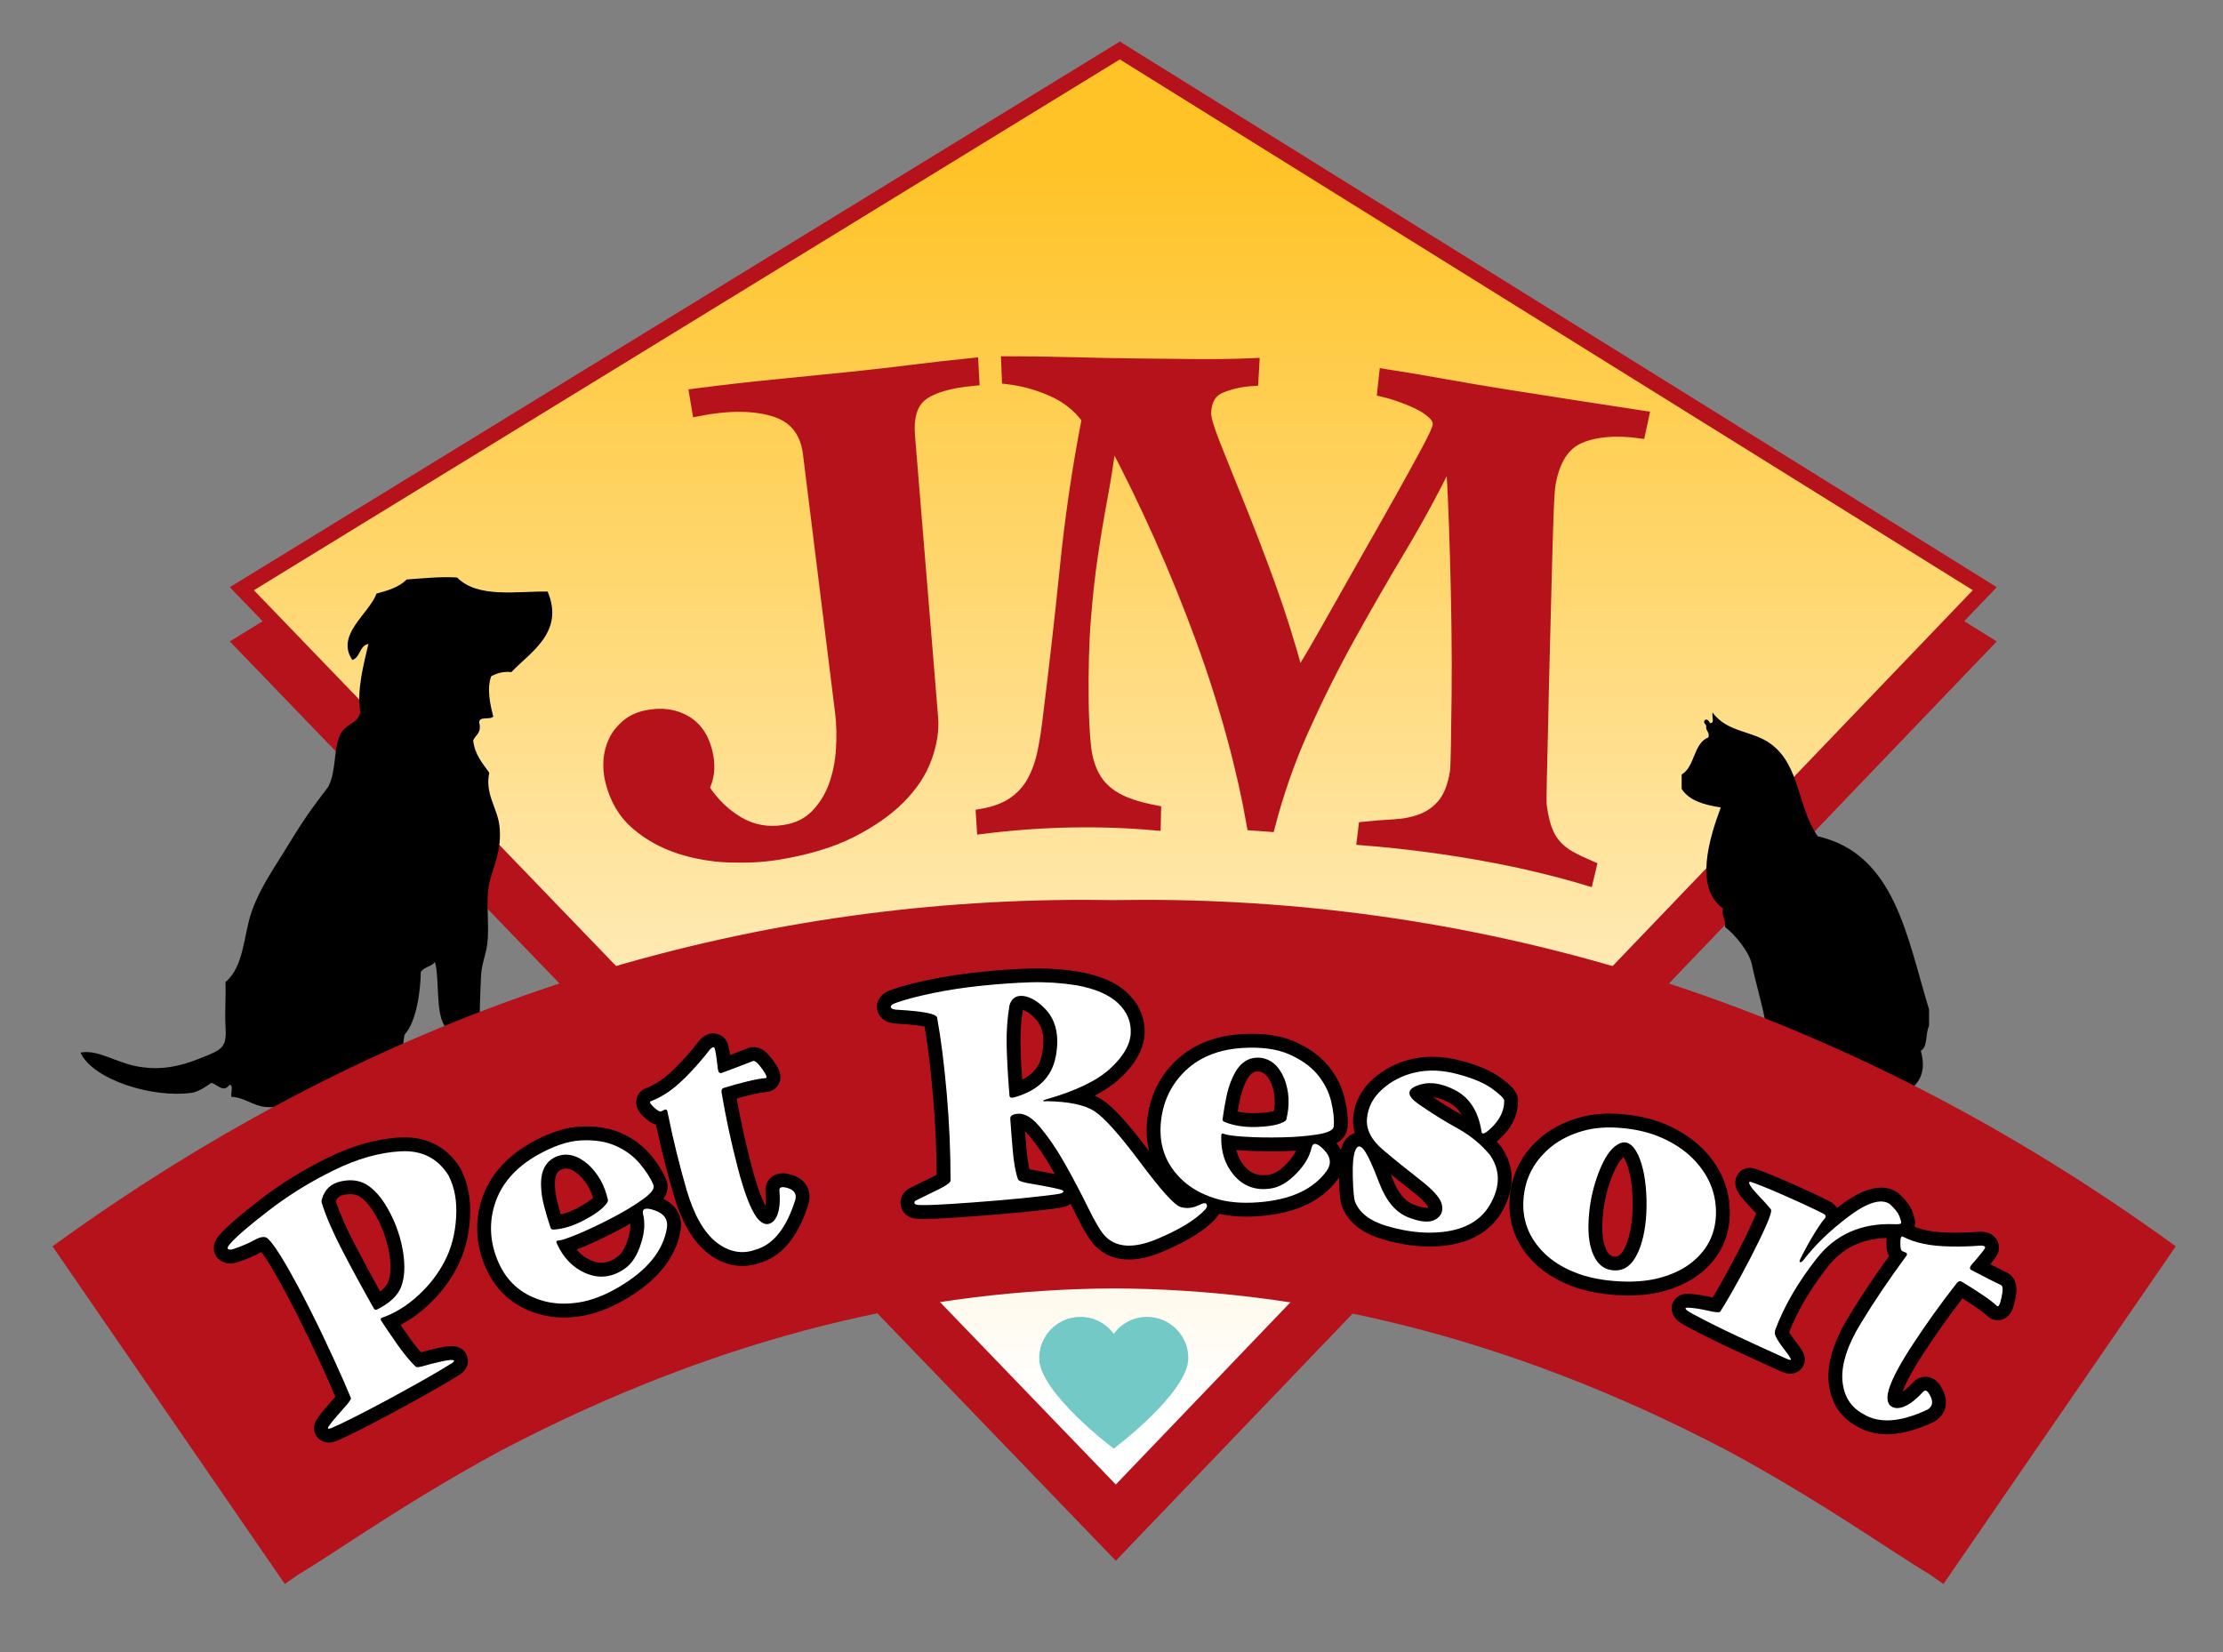 <?xml version="1.0" encoding="utf-8"?>
<!-- Generator: Adobe Illustrator 16.0.0, SVG Export Plug-In . SVG Version: 6.00 Build 0)  -->
<!DOCTYPE svg PUBLIC "-//W3C//DTD SVG 1.1//EN" "http://www.w3.org/Graphics/SVG/1.1/DTD/svg11.dtd">
<svg version="1.1" id="Layer_1" xmlns="http://www.w3.org/2000/svg" xmlns:xlink="http://www.w3.org/1999/xlink" x="0px" y="0px"
	 width="335px" height="249px" viewBox="0 0 335 249" enable-background="new 0 0 335 249" xml:space="preserve">
<rect x="0" y="0" width="335" height="249" fill="#808080" stroke="none"/>
<g>
	<path display="none" fill="#FFFFFF" d="M42.924,245.412c-0.389,0-0.784-0.031-1.169-0.104c-1.762-0.305-3.323-1.309-4.34-2.791
		L2.398,191.627c-2.054-2.98-1.36-7.052,1.558-9.192c0.777-0.57,1.597-1.159,2.442-1.749c4.768-3.395,9.613-6.652,14.523-9.74
		c-6.326-1.259-12.622-4.524-14.89-9.561c-0.833-1.862-0.784-4.003,0.152-5.808c0.936-1.813,2.649-3.103,4.645-3.504
		c0.709-0.136,1.445-0.21,2.187-0.21c2.504,0,4.654,0.807,6.384,1.474c0.959,0.356,1.866,0.703,2.607,0.829
		c0.505,0.081,0.979,0.117,1.438,0.117c1.144,0,2.264-0.243,3.809-0.835c-0.01-0.784,0.01-1.562,0.032-2.319
		c0.02-0.991,0.042-1.904,0.007-2.867c-0.068-2.037,0.784-3.99,2.322-5.315c0.25-0.369,0.596-2.096,0.839-3.239
		c0.282-1.364,0.599-2.906,1.14-4.486c1.237-3.577,3.271-6.798,4.758-9.153l0.457-0.719c0.421-0.672,0.803-1.289,1.169-1.889
		c0.849-1.373,1.648-2.674,2.607-4.087c0.987-1.445,1.778-2.494,2.545-3.503c0.104-0.136,0.208-0.275,0.314-0.415l-13.63-14.145
		c-1.412-1.458-2.076-3.48-1.82-5.492c0.152-1.19,0.625-2.31,1.341-3.239c-1.076-1.391-1.568-3.163-1.341-4.933
		c0.253-2.012,1.413-3.799,3.139-4.86L165.27,0.555c1.066-0.656,2.28-0.986,3.492-0.986c1.225,0,2.451,0.34,3.54,1.004
		l132.144,82.239c1.707,1.067,2.851,2.844,3.103,4.846c0.214,1.762-0.274,3.535-1.344,4.921c0.726,0.933,1.188,2.055,1.344,3.254
		c0.25,2-0.411,4.008-1.811,5.459l-21.445,22.391c6.86,5.446,9.396,14.478,11.541,22.119c0.414,1.47,0.829,2.934,1.267,4.375
		c0.188,0.632,0.288,1.296,0.288,1.953v2.491c0,0.787-0.136,1.558-0.398,2.29c-0.007,0.042-0.013,0.081-0.02,0.12
		c-0.068,0.573-0.185,1.519-0.544,2.582c0.029,0.22,0.029,0.427,0.035,0.641c11.22,5.986,22.284,12.846,32.96,20.444
		c0.823,0.577,1.636,1.166,2.413,1.736c2.922,2.138,3.615,6.209,1.562,9.192l-35.017,50.891c-1.011,1.482-2.578,2.486-4.341,2.791
		c-0.389,0.072-0.783,0.104-1.166,0.104c-1.376,0-2.736-0.42-3.877-1.23c-0.593-0.434-1.188-0.848-1.791-1.263
		c-1.875-1.12-4.175-2.617-6.809-4.327c-5.732-3.731-13.581-8.842-23.19-14.045c-16.889-8.867-34.1-15.34-51.153-19.219
		l-33.076,34.518c-1.254,1.311-2.996,2.057-4.816,2.057c-0.003,0-0.003,0-0.013,0c-1.814,0-3.561-0.738-4.82-2.045l-33.329-34.592
		c-17.141,3.887-34.442,10.375-51.474,19.327c-9.545,5.157-17.39,10.265-23.119,13.999c-2.641,1.71-4.937,3.207-6.815,4.327
		c-0.596,0.415-1.195,0.835-1.794,1.267C45.655,244.992,44.301,245.412,42.924,245.412z"/>
	<g>
		<polygon fill="#B5121B" points="300.905,96.667 168.762,14.429 34.632,96.667 168.146,235.217 		"/>
	</g>
	<g>
		<linearGradient id="SVGID_1_" gradientUnits="userSpaceOnUse" x1="167.773" y1="211.048" x2="167.773" y2="24.948">
			<stop  offset="0" style="stop-color:#FFFFFF"/>
			<stop  offset="1" style="stop-color:#FFC328"/>
		</linearGradient>
		<polygon fill="url(#SVGID_1_)" points="36.446,88.723 168.762,7.607 299.101,88.718 168.146,225.387 		"/>
		<path fill="#B5121B" d="M168.755,8.957l128.542,79.99l-129.15,134.782L38.263,88.953L168.755,8.957 M168.762,6.259L168.762,6.259
			L34.632,88.493l133.514,138.542L300.905,88.493"/>
	</g>
	<g>
		<path fill-rule="evenodd" clip-rule="evenodd" d="M53.092,99.468c1.227-0.386,1.062-2.17,2.429-2.423
			c-0.693,3.002-1.801,7.006-1.211,10.316c-0.347,1.678-2.261,1.722-3.035,3.336c-1.065,2.235-0.551,5.514-1.817,7.89
			c-1.104,1.493-2.047,2.657-3.336,4.547c-1.276,1.869-2.271,3.564-3.644,5.764c-1.425,2.277-3.462,5.323-4.551,8.498
			c-1.27,3.676-1.107,8.182-3.952,10.627c0.091,2.397-0.11,4.46,0,6.368c0.221,3.534-0.275,3.712-3.938,5.157
			c-2.805,1.108-5.567,1.794-9.108,1.214c-3.42-0.557-6.144-2.652-8.793-2.121c1.804,4.003,10.663,6.876,16.687,6.063
			c1.104-0.136,2.293-1.004,3.035-1.509c1.043,0.305,1.775,1.548,2.728,0.298c0.674,0.039,0.129,1.289,0.301,1.82
			c1.908,0.039,3.19,1.348,5.167,1.522c4.126,0.35,8.959-2.397,13.041-0.311c1.004-0.013,1.159-0.855,2.429-0.603
			c0.774,3.291,4.438,5.244,8.8,3.945c0.774-5.283-4.729-8.026-3.342-13.96c1.811-1.963,2.394-6.685,2.432-9.406
			c0.441-0.771,1.617-0.81,2.125-1.516c0.726,2.345,0.052,7.735,1.522,9.704c-0.541,1.085-0.11,3.142-0.917,3.952
			c1.011,1.179,0.9,3.193,0.305,4.554c0.969,1.723,0.645,3.53,1.218,5.15c0.826,0.428,2.546-0.431,3.025,0.907
			c1.558-0.564,3.488-0.765,3.952-2.417c0.161-1.743-2.051-3.576-2.737-5.464c0.421-4.976,0.298-9.241,0.605-14.566
			c0.101-1.587,0.732-2.993,0.917-4.554c0.372-3.074-0.288-6.202,0.301-9.095c0.46-2.269,2.012-5,1.52-8.805
			c-0.347-2.661-2.196-4.728-1.52-7.889c-1.001-1.425-2.167-2.688-2.426-4.858c0.34-0.868,1.321-1.098,0.907-2.729
			c0.006-1.005,1.723-0.306,2.124-0.905c-0.443-1.642-1.02-4.21-0.301-6.068c0.822-0.392,1.685-0.747,3.035-0.611
			c2.694-2.897,8.071-5.921,5.461-12.133c-4.619-0.081-10.501,1.058-13.656-2.125c-2.772-0.146-5.11,0.138-7.585,0.305
			c-1.102,1.122-2.789,1.658-4.548,2.123C55.614,92.529,50.536,95.656,53.092,99.468z"/>
	</g>
	<g>
		<path fill-rule="evenodd" clip-rule="evenodd" d="M290.702,152.13c0,0.836,0,1.659,0,2.491c-0.573,1.078-0.155,3.151-1.243,3.728
			c1.752,6.287-4.253,7.275-8.697,8.383c-4.561,0-9.117,0-13.672,0c-2.697-1.542-6.138-2.355-9.629-3.106
			c0.832-1.648,2.935-2.031,5.587-1.856c1.188-0.589,1.675-1.853,3.421-1.866c0.424-4.683-1.574-10.222-2.484-14.601
			c-0.379-1.85-2.565-4.512-4.036-5.597c0.162-1.202-0.554-1.513-0.311-2.795c-4.36-3.158-2.028-10.632-0.321-15.22
			c-2.514-0.391-4.768-1.016-5.895-2.802c0-0.723,0-1.446,0-2.167c2.04-1.172,1.729-4.693,4.039-5.594
			c0.224-0.951-0.541-0.917-0.312-1.869l0.46,0.159l0.162-0.464c0.674,0.05,0.14-1.103,0.312-1.555
			c2.244,3.025,5.927,2.673,8.699,4.661c4.521,3.247,4.052,9.534,7.139,13.976C285.565,128.692,287.356,141.192,290.702,152.13z
			 M270.815,160.208c0.645-0.188,2.04,0.389,2.183-0.305c-0.635-0.622-1.021-1.474-1.872-1.865
			C271.375,159.114,270.669,159.23,270.815,160.208z"/>
		<g>
			<path d="M257.609,109.763c-0.106,0-0.217-0.055-0.281-0.152c-0.123-0.178-0.211-0.288-0.292-0.385
				c-0.062-0.083-0.116-0.154-0.171-0.233c-0.107-0.154-0.065-0.373,0.087-0.484c0.155-0.107,0.376-0.065,0.479,0.092
				c0.049,0.064,0.098,0.12,0.146,0.185c0.091,0.118,0.194,0.24,0.327,0.44c0.107,0.162,0.064,0.375-0.094,0.478
				C257.749,109.747,257.685,109.763,257.609,109.763z"/>
		</g>
	</g>
	<path fill="#B5121B" d="M327.883,187.83c-0.742-0.544-1.529-1.107-2.342-1.678c-54.438-38.773-109.021-51.334-157.641-50.499
		c-48.631-0.835-103.207,11.725-157.647,50.499c-0.816,0.57-1.594,1.134-2.342,1.678l35.013,50.897
		c0.677-0.485,1.357-0.965,2.034-1.432c5.64-3.329,16.011-10.817,30.45-18.634c33.922-17.811,65.019-24.367,92.492-24.483
		c27.466,0.116,58.566,6.673,92.485,24.483c14.439,7.816,24.811,15.305,30.452,18.634c0.678,0.467,1.361,0.946,2.034,1.432
		L327.883,187.83z"/>
	<g>
		<path d="M69.422,176.15l-0.039-0.07c-0.945-1.529-2.144-2.709-3.562-3.488c-1.412-0.787-3.045-1.184-4.852-1.184
			c-0.224,0-0.44,0.004-0.678,0.02c-3.452,0.179-7.112,1.205-10.873,3.045c-3.641,1.781-7.048,3.884-10.141,6.265
			c-3.146,2.416-5.179,4.179-6.226,5.409l-0.022,0.02c-0.243,0.291-0.998,1.198-0.765,2.374c0.126,0.671,0.551,1.24,1.16,1.558
			c0.693,0.376,1.529,0.422,2.417,0.117c1.314-0.435,2.497-0.939,3.523-1.504c0.003-0.012,0.01-0.012,0.013-0.012
			c0.402,0.502,1.001,1.393,1.898,2.928c1.124,1.943,2.316,4.152,3.531,6.564c1.218,2.42,2.397,4.875,3.517,7.311
			c0.888,1.94,1.629,3.615,2.213,5.002c-0.46,0.537-0.939,1.068-1.426,1.625c-0.586,0.674-1.017,1.221-1.328,1.697
			c-0.722,1.102-0.421,2.012-0.188,2.442c0.386,0.713,1.13,1.138,1.943,1.138c0.386,0,0.771-0.078,1.24-0.273l0.039-0.01
			c0.829-0.35,2.024-0.922,3.663-1.752c1.574-0.8,3.291-1.707,5.096-2.682c1.797-0.962,3.602-1.946,5.351-2.943
			c1.759-1.005,3.229-1.873,4.376-2.586l0.08-0.058l0.095-0.071c1.267-0.988,1.078-2.131,0.942-2.578
			c-0.107-0.344-0.573-1.471-2.135-1.568c-0.077-0.006-0.158-0.006-0.236-0.006c-0.544,0-1.27,0.104-2.293,0.337
			c-0.881,0.207-1.652,0.401-2.303,0.589c-0.6-0.667-1.234-1.471-1.876-2.391c-0.437-0.618-0.842-1.211-1.218-1.748
			c1.412-0.736,2.767-1.685,4.023-2.848c1.836-1.668,3.339-3.602,4.453-5.729c1.144-2.173,1.811-4.674,1.988-7.421
			c0.182-2.834-0.281-5.334-1.363-7.445L69.422,176.15z M52.787,179.963c0.596,0,1.098,0.146,1.541,0.457
			c0.934,0.657,1.82,1.807,2.641,3.395c0.867,1.71,1.447,3.481,1.72,5.279c0.256,1.658,0.2,3.021-0.175,4.062
			c-0.208,0.57-0.671,1.069-1.222,1.487c-1.37-2.465-2.665-4.862-3.857-7.162c-1.292-2.478-2.241-4.65-2.831-6.439
			c0.224-0.562,0.596-0.845,1.289-0.975C52.204,180.002,52.508,179.963,52.787,179.963z"/>
		<path d="M99.973,180.686c0.874-1.23,0.664-2.293,0.459-2.831l-0.013-0.02c-0.512-1.253-1.324-2.546-2.423-3.841
			c-1.159-1.367-2.649-2.463-4.404-3.24l-0.02-0.006c-1.542-0.657-3.288-0.991-5.199-0.991c-0.308,0-0.621,0.007-0.933,0.02
			c-2.3,0.129-4.854,0.985-7.608,2.552c-3.68,2.125-6.125,4.992-7.262,8.516l-0.006,0.023c-0.991,3.18-0.862,6.412,0.382,9.594
			c0.745,1.917,1.82,3.533,3.196,4.807c1.38,1.266,3.074,2.195,5.03,2.766c1.189,0.344,2.462,0.525,3.79,0.525
			c0.797,0,1.639-0.068,2.494-0.195c2.231-0.336,4.583-1.234,6.983-2.662c4.731-2.812,7.462-6.271,8.126-10.293v-0.02
			C102.887,183.315,101.919,181.586,99.973,180.686z M89.368,180.523c-0.356,0.33-1.037,0.836-2.3,1.51
			c-0.888,0.469-1.736,0.797-2.553,1.004c-0.168-0.564-0.33-1.134-0.485-1.724c-0.25-0.937-0.383-1.839-0.408-2.669v-0.013
			c-0.056-1.907,0.66-2.241,1.023-2.39c0.22-0.085,0.438-0.131,0.647-0.131c0.57,0,1.218,0.312,1.94,0.937
			C88.247,177.98,88.947,179.131,89.368,180.523z M89.015,189.926c-0.829-0.359-1.528-0.896-2.118-1.615
			c0.301-0.111,0.638-0.254,1.017-0.408c1.672-0.697,3.44-1.535,5.254-2.494c0.638-0.328,1.247-0.654,1.843-0.998
			c0.014,0.719-0.116,1.51-0.401,2.364v0.026c-0.408,1.299-0.959,2.205-1.646,2.676l-0.013,0.006
			c-0.777,0.551-1.542,0.822-2.3,0.822C90.126,190.305,89.592,190.182,89.015,189.926z"/>
		<path d="M119.348,177.064c-0.524-0.162-0.984-0.246-1.39-0.246c-1.098,0-1.729,0.553-2.011,0.881
			c-0.467,0.544-0.658,1.254-0.57,2.014c0.081,0.901,0.055,1.533-0.014,1.977c-0.544-0.988-1.285-2.812-2.166-6.213
			c-0.846-3.252-1.578-6.581-2.177-9.911c0.741-0.214,1.461-0.402,2.141-0.57c1.231-0.292,1.921-0.395,2.307-0.421
			c0.806-0.045,1.532-0.505,1.895-1.221c0.347-0.687,0.327-1.464-0.078-2.303c-0.158-0.317-0.392-0.703-0.719-1.147
			c-0.774-1.088-1.678-2.099-3.013-2.099c-0.275,0-0.557,0.055-0.81,0.143l-0.042,0.02c-0.473,0.188-1.107,0.424-1.885,0.735
			c-0.256,0.1-0.512,0.197-0.797,0.301c-0.214-1.503-0.354-1.813-0.551-2.144c-0.418-0.696-1.156-1.121-1.963-1.121
			c-1.036,0-1.727,0.674-1.949,0.891l-0.104,0.113l-0.097,0.11c-0.846,1.107-1.808,2.235-2.851,3.343
			c-1.004,1.056-1.924,1.898-2.728,2.484c-0.768,0.554-1.587,1.001-2.436,1.325c-0.748,0.285-1.279,0.914-1.425,1.678
			c-0.266,1.367,0.79,2.352,1.188,2.724c0.457,0.424,1.04,0.897,1.756,1.098c0.777,3.683,1.665,7.21,2.64,10.507
			c1.228,4.185,2.922,7.087,5.169,8.868l0.023,0.013c1.626,1.264,3.365,1.898,5.166,1.898c0.884,0,1.769-0.152,2.649-0.453
			c3.355-0.992,5.84-4.01,7.362-8.988l0.032-0.091l0.013-0.091c0.263-1.234-0.109-2.121-0.473-2.64
			C120.98,177.842,120.28,177.355,119.348,177.064z"/>
		<path d="M226.26,172.876l-0.055-0.081l-0.056-0.064c-0.197-0.233-0.389-0.46-0.593-0.68c0.312-0.26,0.632-0.57,0.966-0.914
			c1.496-1.548,2.254-3.316,2.244-5.26v-0.071v-0.071c-0.091-1.231-1.036-2.151-2.652-3.33c-1.402-1.021-3.333-1.853-5.905-2.536
			c-1.521-0.412-2.999-0.606-4.392-0.606c-1.011,0-2.005,0.104-2.947,0.321c-2.271,0.502-4.263,1.513-5.931,2.989
			c-1.791,1.6-2.809,3.55-3.013,5.772c-0.084,0.836,0,1.646,0.243,2.437c-0.59,0.164-1.324,0.592-1.817,1.689
			c-0.106,0.26-0.2,0.535-0.284,0.85c-0.166-0.354-0.386-0.707-0.658-1.05c1.328-0.706,1.613-1.755,1.665-2.332v-0.026
			c0.104-1.348-0.059-2.867-0.467-4.509c-0.437-1.749-1.282-3.375-2.513-4.862l-0.014-0.016c-1.253-1.47-2.96-2.675-5.065-3.585
			c-1.749-0.755-3.887-1.137-6.349-1.137c-0.508,0-1.049,0.019-1.604,0.052c-4.239,0.259-7.695,1.749-10.283,4.412l-0.013,0.013
			c-2.3,2.413-3.618,5.364-3.913,8.765c-0.139,1.575-0.032,3.064,0.33,4.458c-3.187-4.231-5.454-6.718-7.139-7.793
			c-0.333-0.217-0.687-0.408-1.072-0.583c1.475-0.758,2.705-1.594,3.699-2.507c2.394-2.176,3.67-4.437,3.81-6.714
			c0.136-2.329-0.726-4.457-2.497-6.17c-1.659-1.62-4.095-2.695-7.45-3.301l-0.035-0.003c-2.031-0.324-4.088-0.486-6.105-0.486
			c-0.376,0-0.765,0.007-1.15,0.01c-2.315,0.075-4.813,0.246-7.43,0.515c-2.63,0.266-5.183,0.654-7.566,1.14
			c-2.433,0.499-4.317,0.991-5.763,1.503c-0.566,0.185-0.99,0.395-1.338,0.667c-0.825,0.635-1.175,1.626-0.906,2.579
			c0.214,0.774,0.807,1.393,1.629,1.684c0.393,0.143,0.849,0.217,1.387,0.233c2.264,0.139,3.466,0.304,4.074,0.434
			c0.496,2.909,0.917,6.352,1.257,10.255c0.359,4.075,0.544,8.13,0.567,12.075c-0.182,0.097-0.425,0.228-0.762,0.396
			c-1.422,0.689-2.529,1.23-3.297,1.619l-0.046,0.025c-0.958,0.506-1.474,1.51-1.321,2.553c0.13,0.822,0.687,1.51,1.496,1.84
			c0.347,0.13,0.742,0.207,1.208,0.224c0.228,0.01,0.489,0.013,0.777,0.013c1.027,0,2.413-0.061,4.257-0.178
			c2.286-0.148,4.66-0.327,7.054-0.525c2.391-0.207,4.577-0.41,6.494-0.631c2.954-0.334,3.417-0.47,3.81-0.645
			c0.197-0.094,0.376-0.188,0.524-0.291c0.266,0.521,0.528,1.049,0.78,1.566c1.195,2.449,2.142,3.979,2.98,4.826h0.003
			c1.325,1.322,3.006,1.989,5.011,1.989c1.52,0,3.161-0.382,5.033-1.159c3.787-1.594,6.423-3.232,8.046-5.021l0.026-0.025
			c0.197-0.227,0.353-0.46,0.466-0.687c1.279,0.285,2.666,0.427,4.143,0.427c0.629,0,1.296-0.021,1.966-0.077
			c5.48-0.415,9.461-2.303,11.839-5.62l0.007-0.016c0.045-0.064,0.087-0.127,0.129-0.188c0,0.02,0,0.032,0,0.059
			c0.078,2.817,0.243,3.799,0.506,4.418c0.896,2.247,2.886,3.867,5.907,4.78c2.504,0.768,4.924,1.146,7.19,1.146
			c0.095,0,0.186,0,0.272,0c2.448-0.026,4.567-0.456,6.316-1.276c1.855-0.875,3.323-2.186,4.34-3.912
			C228.854,178.34,227.682,174.959,226.26,172.876z M189.652,161.491c0.376,0.032,1.222,0.129,1.957,1.862
			c0.489,1.292,0.608,2.633,0.369,4.078c-0.463,0.133-1.296,0.285-2.73,0.324c-1.001,0.032-1.914-0.049-2.728-0.23
			c0.095-0.583,0.201-1.163,0.324-1.749c0.197-0.959,0.473-1.827,0.819-2.575l0.007-0.013c0.777-1.704,1.535-1.704,1.858-1.704
			C189.568,161.485,189.614,161.491,189.652,161.491z M187.411,173.391c1.254,0.092,2.595,0.133,3.972,0.133
			c0.596,0,1.218-0.016,1.83-0.029c0.719-0.012,1.415-0.045,2.096-0.084c-0.299,0.654-0.762,1.303-1.406,1.95l-0.013,0.02
			c-0.946,0.981-1.837,1.542-2.659,1.668l-0.014,0.003c-0.281,0.033-0.56,0.064-0.822,0.064c-1.173,0-2.099-0.453-2.905-1.418
			c-0.583-0.693-0.969-1.486-1.179-2.384C186.644,173.346,186.997,173.365,187.411,173.391z M157.826,176.715
			c-0.906-0.162-1.797-0.314-2.648-0.48c-0.014-0.006-0.026-0.006-0.039-0.006c-0.162-0.687-0.334-1.72-0.464-3.246
			c-0.077-0.926-0.146-1.755-0.2-2.475c0.146,0.137,0.314,0.305,0.492,0.512c1.272,1.49,2.523,3.32,3.722,5.445
			c0.084,0.146,0.175,0.308,0.263,0.47C158.61,176.863,158.231,176.789,157.826,176.715z M154.131,152.221
			c0.563,0.133,1.24,0.596,1.953,1.367c1.095,1.199,1.406,2.938,0.946,5.306c-0.224,1.166-0.794,2.721-2.99,3.822
			c-0.151-2.164-0.233-3.978-0.256-5.428C153.756,155.577,153.872,153.873,154.131,152.221z M212.989,181.527
			c-1.292-0.512-2.345-1.814-3.138-3.883c-0.091-0.234-0.179-0.451-0.26-0.671c0.998,0.813,2.027,1.626,3.087,2.448
			c2.212,1.711,2.523,2.472,2.556,2.533v0.013c0,0.013,0.003,0.02,0.01,0.029c-0.042,0.017-0.113,0.029-0.256,0.029
			C214.654,182.026,214.036,181.936,212.989,181.527z M215.953,165.358c0.735,0.071,1.552,0.35,2.433,0.829
			c0.784,0.415,1.405,1.017,1.872,1.814C218.804,167.185,217.359,166.298,215.953,165.358z"/>
		<path d="M260.674,182.519c-0.042-3.569-1.461-6.767-4.194-9.503l-0.02-0.01c-1.354-1.322-3.035-2.452-4.985-3.353
			c-1.949-0.894-4.197-1.47-6.669-1.71c-0.758-0.071-1.506-0.117-2.218-0.117c-1.679,0-3.262,0.22-4.71,0.641
			c-2.057,0.596-3.852,1.493-5.321,2.656l-0.01,0.013c-3.022,2.413-4.713,5.525-5.023,9.24c-0.344,3.846,0.91,7.204,3.718,9.964
			c1.383,1.363,3.158,2.491,5.286,3.353c2.089,0.842,4.6,1.348,7.449,1.51l0.017,0.006c0.46,0.025,0.92,0.039,1.36,0.039
			c2.147,0,4.094-0.27,5.798-0.777c2.096-0.642,3.877-1.549,5.282-2.721C259.304,189.379,260.735,186.27,260.674,182.519z
			 M243.501,189.379c-0.02,0-0.039,0-0.062,0c-0.386,0-0.966,0-1.474-1.254c-0.486-1.191-0.626-2.85-0.418-4.959v-0.013
			c0.168-1.999,0.638-3.971,1.38-5.856c0.764-1.91,1.398-2.629,1.729-2.893c0.087,0.121,0.2,0.302,0.323,0.57
			c0.626,1.396,0.985,3.353,1.057,5.817c0.059,2.589-0.227,4.771-0.846,6.494c-0.353,0.946-0.93,2.079-1.675,2.093H243.501z"/>
		<path d="M303.872,194.198c-0.049-1.464-0.861-2.105-1.338-2.352l-0.039-0.026c-0.453-0.227-1.059-0.531-1.811-0.906
			c-0.243-0.11-0.499-0.236-0.761-0.376c0.969-1.173,1.098-1.483,1.215-1.847c0.203-0.686,0.09-1.405-0.312-1.981
			c-0.453-0.657-1.173-1.017-2.147-1.075h-0.155h-0.146c-1.127,0.094-2.297,0.143-3.498,0.143c-0.295,0-0.59,0-0.891-0.007
			c-1.461-0.032-2.698-0.136-3.677-0.35c-0.622-0.13-1.224-0.312-1.794-0.544c0.071-0.25,0.104-0.519,0.081-0.794l-0.007-0.01
			c-0.029-0.408-0.165-0.874-0.443-1.601c-0.324-0.809-0.946-1.629-1.973-2.571l-0.133-0.12l-0.156-0.094
			c-0.705-0.467-1.525-0.699-2.436-0.699c-1.729,0-3.73,0.881-6.128,2.688c-0.162,0.123-0.327,0.246-0.489,0.37
			c-0.22-0.356-0.563-0.713-1.137-1.005c-0.761-0.389-1.778-0.884-3.012-1.453c-1.244-0.574-2.475-1.125-3.67-1.643
			c-1.205-0.521-2.273-0.965-3.181-1.322c-1.36-0.523-1.727-0.615-2.154-0.615c-0.313,0-0.608,0.064-0.878,0.188l-0.246,0.113
			l-0.217,0.165c-0.485,0.395-0.79,0.984-0.832,1.606c-0.081,1.114,0.615,2.086,1.846,3.395c0.59,0.622,1.004,1.075,1.299,1.394
			c-0.094,0.252-0.229,0.582-0.44,1.035c-0.628,1.42-1.399,3.013-2.29,4.736c-0.896,1.723-1.791,3.381-2.682,4.939
			c-0.509,0.881-0.871,1.519-1.141,1.973c-0.055-0.014-0.106-0.029-0.165-0.039c-1.146-0.266-2.215-0.443-3.167-0.509
			c-0.14-0.01-0.275-0.022-0.402-0.022c-1.855,0-2.315,1.398-2.384,1.678c-0.11,0.428-0.239,1.521,0.952,2.461
			c0.266,0.221,0.597,0.432,1.066,0.688l0.028,0.016c2.067,1.117,4.39,2.271,6.899,3.443c2.481,1.152,4.875,2.254,7.151,3.284
			c0.777,0.35,1.241,0.476,1.717,0.476c0.768,0,1.464-0.372,1.859-1.014c0.396-0.635,0.431-1.435,0.081-2.125
			c-0.143-0.291-0.295-0.569-0.453-0.803l-0.043-0.059l-0.045-0.064c-0.405-0.521-0.804-1.049-1.166-1.561
			c-0.188-0.26-0.314-0.467-0.408-0.629c1.286-3.271,3.245-6.598,5.83-9.873c2.222-2.817,5.124-4.229,8.878-4.326
			c-0.032,0.22-0.039,0.459-0.048,0.712c-0.007,0.567,0.038,1.024,0.136,1.405c0.058,0.246,0.136,0.454,0.236,0.643
			c-2.209,3.051-4.224,6.082-6.015,9.017c-2.265,3.726-3.271,6.932-3.084,9.788v0.025c0.25,3.059,1.691,5.384,4.194,6.754
			c1.345,0.826,2.893,1.24,4.612,1.24c2.054,0,4.405-0.608,6.986-1.82l0.085-0.039l0.081-0.051c1.085-0.642,1.499-1.51,1.642-2.132
			c0.198-0.8,0.088-1.646-0.333-2.532c-0.645-1.387-1.545-2.093-2.686-2.093c-0.428,0-1.244,0.123-1.937,0.938
			c-0.622,0.662-1.108,1.062-1.474,1.316c0.365-1.07,1.221-2.845,3.139-5.785c1.836-2.814,3.806-5.591,5.875-8.279
			c0.657,0.408,1.276,0.816,1.865,1.215c1.04,0.703,1.578,1.143,1.854,1.402c0.434,0.434,0.99,0.684,1.593,0.684
			c0.46,0,1.587-0.168,2.203-1.616c0.152-0.351,0.281-0.79,0.408-1.386C303.82,195.261,303.885,194.69,303.872,194.198z"/>
	</g>
	<g>
		<path fill="#FFFFFF" d="M49.535,214.96c0.246-0.379,0.628-0.854,1.149-1.45c0.521-0.597,1.027-1.184,1.525-1.75
			c0.503-0.576,0.726-0.926,0.674-1.062c-0.642-1.574-1.528-3.592-2.669-6.066c-1.13-2.465-2.312-4.933-3.55-7.381
			c-1.234-2.455-2.429-4.678-3.585-6.673c-1.15-1.985-2.063-3.298-2.744-3.933c-0.401-0.35-1.059-0.277-1.982,0.234
			c-0.92,0.508-1.982,0.958-3.184,1.359c-0.324,0.117-0.58,0.12-0.768,0.026c-0.181-0.11-0.107-0.356,0.233-0.765
			c0.946-1.107,2.918-2.799,5.914-5.102c2.996-2.306,6.265-4.324,9.788-6.041c3.515-1.732,6.88-2.675,10.061-2.846
			c3.197-0.166,5.597,1.059,7.207,3.662c0.913,1.779,1.289,3.9,1.13,6.368c-0.155,2.462-0.735,4.657-1.749,6.581
			c-1.007,1.924-2.345,3.641-4.007,5.15c-1.658,1.522-3.437,2.617-5.324,3.291c-0.263,0.059-0.341,0.201-0.246,0.421
			c0.673,1.036,1.493,2.248,2.458,3.628c0.965,1.373,1.898,2.507,2.792,3.375c0.143,0.109,0.541,0.064,1.192-0.123
			c0.65-0.201,1.435-0.402,2.367-0.609c0.942-0.213,1.584-0.314,1.934-0.291c0.356,0.02,0.366,0.168,0.032,0.428
			c-1.12,0.705-2.552,1.548-4.288,2.539c-1.742,0.979-3.508,1.956-5.309,2.932c-1.808,0.969-3.485,1.85-5.056,2.646
			c-1.571,0.799-2.754,1.356-3.524,1.684C49.444,215.426,49.289,215.349,49.535,214.96z M56.34,197.204
			c0.059,0.143,0.191,0.21,0.396,0.194c1.988-0.972,3.232-2.15,3.741-3.523c0.498-1.381,0.589-3.078,0.278-5.102
			c-0.312-2.031-0.959-4-1.931-5.904c-0.981-1.912-2.079-3.305-3.304-4.16c-1.117-0.779-2.462-1.014-4.029-0.692
			c-1.577,0.311-2.572,1.224-2.993,2.737c-0.055,0.178-0.065,0.333-0.026,0.476c0.612,2.001,1.651,4.405,3.106,7.22
			C53.039,191.258,54.627,194.176,56.34,197.204z"/>
		<path fill="#FFFFFF" d="M87.149,196.301c-1.973,0.295-3.773,0.203-5.387-0.275c-3.32-0.959-5.604-3.059-6.873-6.319
			c-1.072-2.75-1.183-5.483-0.33-8.224c0.972-3.031,3.08-5.48,6.315-7.34c2.472-1.412,4.693-2.17,6.669-2.273
			c1.985-0.104,3.722,0.155,5.205,0.8c1.471,0.651,2.688,1.542,3.647,2.679c0.969,1.127,1.661,2.222,2.086,3.268
			c0.207,0.521-0.363,1.254-1.688,2.189c-1.321,0.943-2.857,1.856-4.603,2.764c-1.769,0.926-3.46,1.723-5.075,2.406
			c-1.636,0.677-2.646,1.008-3.055,0.988c-0.23,0.045-0.275,0.2-0.14,0.453c0.956,2.118,2.371,3.596,4.247,4.431
			c2.079,0.913,4.067,0.687,5.985-0.647c1.075-0.765,1.892-2.008,2.438-3.777c0.541-1.625,0.645-3.109,0.324-4.43
			c-0.207-0.882,0.385-1.062,1.784-0.57c1.399,0.495,1.999,1.373,1.802,2.656c-0.558,3.394-2.932,6.334-7.126,8.822
			C91.198,195.203,89.121,196.006,87.149,196.301z M82.971,185.041c0.049,0.211,0.23,0.289,0.551,0.264
			c1.441-0.104,2.944-0.587,4.531-1.43c1.574-0.832,2.652-1.615,3.223-2.334c0.275-0.334,0.389-0.558,0.34-0.674
			c-0.469-2.189-1.47-3.979-2.989-5.384c-1.623-1.405-3.213-1.801-4.771-1.179c-1.617,0.68-2.391,2.145-2.319,4.398
			c0.025,0.988,0.181,2.047,0.479,3.151C82.301,182.959,82.627,184.031,82.971,185.041z"/>
		<path fill="#FFFFFF" d="M107.973,187.241c-1.885-1.49-3.375-4.101-4.477-7.822c-1.092-3.722-2.063-7.683-2.915-11.897
			c-0.055-0.278-0.201-0.372-0.428-0.278l-0.482,0.24c-0.217,0.104-0.599-0.101-1.146-0.616c-0.554-0.512-0.7-0.816-0.435-0.913
			c1.021-0.389,1.989-0.92,2.912-1.587c0.917-0.667,1.928-1.581,3.022-2.74c1.098-1.166,2.092-2.332,2.992-3.499
			c0.324-0.32,0.548-0.389,0.664-0.188c0.11,0.188,0.282,1.27,0.509,3.239c0.078,0.466,0.282,0.635,0.619,0.502
			c1.056-0.385,1.972-0.729,2.772-1.04c0.773-0.305,1.402-0.551,1.885-0.732c0.285-0.104,0.755,0.295,1.405,1.205
			c0.651,0.913,0.807,1.367,0.477,1.367c-0.657,0.052-1.545,0.21-2.676,0.482c-1.13,0.275-2.332,0.609-3.604,0.995
			c-0.256,0.084-0.369,0.292-0.34,0.628c0.653,3.858,1.467,7.657,2.451,11.411c0.976,3.761,1.95,6.284,2.915,7.57
			c0.642,0.764,1.244,1.046,1.827,0.864c0.593-0.19,1.023-0.716,1.302-1.558c0.279-0.849,0.363-1.982,0.24-3.4
			c-0.091-0.564,0.337-0.703,1.27-0.416c0.936,0.293,1.314,0.85,1.144,1.682c-1.325,4.301-3.33,6.841-6.005,7.596
			C111.827,189.068,109.857,188.699,107.973,187.241z"/>
		<path fill="#FFFFFF" d="M138.513,181.605c-0.45-0.02-0.684-0.113-0.709-0.292c-0.032-0.161,0.045-0.302,0.22-0.392
			c0.768-0.379,1.856-0.92,3.288-1.606c1.415-0.69,2.057-1.192,1.934-1.487c0-4.269-0.191-8.622-0.577-13.046
			c-0.389-4.434-0.864-8.233-1.451-11.417c-0.074-0.561-2.03-0.956-5.868-1.176c-0.668-0.016-1.027-0.149-1.102-0.396
			c-0.068-0.246,0.239-0.489,0.923-0.706c1.338-0.473,3.174-0.952,5.497-1.432c2.328-0.476,4.774-0.849,7.358-1.107
			c2.582-0.266,5.008-0.434,7.288-0.505c2.276-0.065,4.561,0.084,6.866,0.44c2.893,0.525,5.011,1.445,6.349,2.744
			c1.348,1.305,1.963,2.821,1.865,4.551c-0.104,1.723-1.146,3.495-3.135,5.305c-1.979,1.807-5.186,3.346-9.623,4.606
			c-0.321,0.091-0.47,0.168-0.438,0.227c0.026,0.065,0.207,0.078,0.544,0.045c3.304,0.052,5.691,0.551,7.175,1.5
			c1.48,0.956,3.776,3.528,6.905,7.711c3.116,4.18,5.134,6.414,6.041,6.719c0.896,0.287,1.833,0.2,2.808-0.26
			c0.629-0.33,1.011-0.389,1.141-0.155c0.146,0.227,0.094,0.483-0.152,0.765c-1.402,1.541-3.838,3.035-7.301,4.496
			c-3.472,1.441-6.057,1.32-7.767-0.383c-0.654-0.66-1.513-2.08-2.582-4.266c-1.068-2.18-2.231-4.396-3.498-6.65
			c-1.27-2.25-2.591-4.181-3.965-5.778c-1.363-1.59-2.678-2.134-3.944-1.626c-0.266,0.136-0.386,0.324-0.356,0.59
			c0.068,1.004,0.182,2.519,0.353,4.538c0.165,2.019,0.435,3.547,0.813,4.57c0.055,0.207,0.521,0.392,1.377,0.558
			c0.867,0.162,1.758,0.326,2.682,0.485c0.916,0.165,1.671,0.317,2.283,0.492c0.603,0.162,0.667,0.351,0.207,0.563
			c-0.217,0.104-1.272,0.253-3.181,0.46c-1.897,0.228-4.049,0.428-6.436,0.632c-2.396,0.204-4.729,0.379-6.996,0.521
			C141.062,181.586,139.455,181.645,138.513,181.605z M152.903,165.365c3.53-1.004,5.587-3.035,6.184-6.076
			c0.589-3.038,0.094-5.409-1.471-7.125c-1.137-1.211-2.258-1.898-3.358-2.054c-1.102-0.143-1.814,0.327-2.135,1.406
			c-0.314,1.901-0.457,3.829-0.428,5.804c0.032,1.969,0.172,4.567,0.428,7.78C152.146,165.426,152.401,165.517,152.903,165.365z"/>
		<path fill="#FFFFFF" d="M183,180.575c-1.904-0.612-3.473-1.489-4.723-2.63c-2.539-2.326-3.653-5.229-3.343-8.713
			c0.26-2.938,1.37-5.441,3.343-7.508c2.226-2.296,5.199-3.55,8.92-3.783c2.838-0.175,5.17,0.136,6.99,0.917
			c1.813,0.787,3.262,1.791,4.301,3.019c1.037,1.247,1.73,2.588,2.093,4.029c0.359,1.441,0.499,2.721,0.415,3.851
			c-0.052,0.554-0.885,0.966-2.481,1.218c-1.604,0.253-3.388,0.396-5.351,0.434c-1.995,0.046-3.867,0.018-5.623-0.097
			c-1.762-0.116-2.812-0.265-3.164-0.466c-0.23-0.064-0.344,0.051-0.337,0.343c-0.078,2.323,0.537,4.269,1.846,5.85
			c1.451,1.736,3.336,2.437,5.649,2.073c1.305-0.194,2.588-0.959,3.86-2.293c1.205-1.23,1.953-2.501,2.255-3.842
			c0.203-0.868,0.819-0.771,1.849,0.291c1.037,1.057,1.18,2.112,0.44,3.182c-2.008,2.791-5.432,4.379-10.3,4.748
			C187.113,181.392,184.895,181.19,183,180.575z M184.244,168.636c-0.056,0.21,0.074,0.369,0.369,0.486
			c1.348,0.531,2.912,0.777,4.699,0.726c1.778-0.058,3.097-0.272,3.936-0.664c0.389-0.178,0.583-0.327,0.596-0.457
			c0.541-2.164,0.447-4.217-0.295-6.147c-0.825-1.982-2.082-3.035-3.744-3.174c-1.758-0.107-3.093,0.862-4.032,2.915
			c-0.421,0.907-0.748,1.914-0.972,3.038C184.571,166.479,184.387,167.574,184.244,168.636z"/>
		<path fill="#FFFFFF" d="M208.805,184.715c-2.4-0.745-3.936-1.931-4.59-3.582c-0.178-0.415-0.288-1.64-0.35-3.674
			c-0.052-2.043,0.081-3.426,0.402-4.139c0.316-0.719,0.748-0.719,1.295,0.006c0.544,0.726,1.325,2.403,2.332,5.066
			c1.023,2.648,2.462,4.344,4.337,5.078c1.866,0.729,3.242,0.836,4.114,0.305c0.877-0.525,1.185-1.303,0.913-2.332
			c-0.23-0.92-1.325-2.145-3.298-3.666c-1.973-1.535-3.799-3.01-5.489-4.444c-1.802-1.497-2.627-3.097-2.469-4.788
			c0.155-1.697,0.933-3.174,2.332-4.411c1.399-1.244,3.058-2.089,4.995-2.514c1.927-0.44,4.045-0.35,6.342,0.266
			c2.296,0.609,4.032,1.348,5.205,2.203c1.182,0.861,1.784,1.458,1.807,1.788c0,1.393-0.557,2.66-1.661,3.81
			c-1.114,1.14-1.697,1.428-1.759,0.841c-0.47-2.986-1.766-5.049-3.89-6.186c-2.138-1.14-4.056-1.393-5.763-0.751
			c-1.707,0.632-1.616,1.6,0.282,2.886c1.858,1.292,3.767,2.478,5.713,3.553c1.947,1.072,3.589,2.416,4.931,4.035
			c1.583,2.301,1.577,4.826-0.033,7.541c-1.597,2.727-4.561,4.113-8.875,4.165C213.479,185.797,211.211,185.439,208.805,184.715z"/>
		<path fill="#FFFFFF" d="M237.311,191.756c-1.885-0.758-3.413-1.727-4.599-2.902c-2.361-2.318-3.395-5.078-3.112-8.298
			c0.269-3.136,1.681-5.736,4.246-7.793c1.27-1.011,2.812-1.774,4.612-2.3c1.813-0.524,3.86-0.673,6.141-0.438
			c2.255,0.217,4.256,0.727,5.999,1.529c1.749,0.8,3.219,1.785,4.401,2.944c2.352,2.339,3.554,5.026,3.592,8.046
			c0.042,3.103-1.117,5.633-3.494,7.592c-1.199,1.004-2.712,1.781-4.548,2.328c-1.83,0.558-3.987,0.775-6.455,0.652
			C241.45,192.98,239.193,192.521,237.311,191.756z M243.718,172.517c-0.997,0.597-1.907,1.931-2.733,4.01
			c-0.819,2.086-1.322,4.228-1.516,6.438c-0.233,2.456-0.053,4.438,0.56,5.947c0.713,1.742,1.886,2.595,3.527,2.546
			c1.558-0.026,2.757-1.173,3.596-3.459c0.712-1.97,1.036-4.392,0.972-7.259c-0.084-2.77-0.492-4.984-1.241-6.637
			C246.011,172.264,244.958,171.736,243.718,172.517z"/>
		<path fill="#FFFFFF" d="M254.613,197.088c0.849,0.059,1.795,0.213,2.848,0.459c1.056,0.244,1.648,0.285,1.781,0.117
			c0.311-0.453,0.913-1.471,1.823-3.051c0.895-1.581,1.805-3.252,2.715-5.014c0.913-1.77,1.7-3.383,2.352-4.843
			c0.65-1.461,0.894-2.304,0.729-2.523c-0.285-0.362-0.949-1.101-1.989-2.196c-1.039-1.102-1.441-1.748-1.218-1.937
			c0.068-0.032,0.544,0.13,1.422,0.474c0.895,0.343,1.925,0.77,3.116,1.289c1.179,0.514,2.384,1.055,3.621,1.619
			c1.225,0.566,2.206,1.049,2.947,1.418c0.383,0.197,0.46,0.435,0.233,0.727c-0.278,0.291-0.777,0.987-1.489,2.131
			c-0.713,1.133-1.441,2.455-2.184,3.951c-0.162,0.32-0.175,0.486-0.049,0.519c0.12,0.032,0.282-0.068,0.482-0.292
			c1.736-2.279,4.01-4.477,6.821-6.594c2.818-2.122,4.878-2.747,6.19-1.902c0.768,0.71,1.247,1.299,1.444,1.799
			c0.188,0.492,0.291,0.832,0.301,1.01c0.02,0.207-0.33,0.289-1.049,0.246c-4.927-0.188-8.811,1.516-11.647,5.111
			c-2.838,3.599-4.937,7.2-6.297,10.831c-0.071,0.396-0.071,0.647,0.004,0.777c0.158,0.408,0.427,0.874,0.812,1.405
			c0.376,0.525,0.784,1.076,1.211,1.623c0.107,0.166,0.218,0.354,0.327,0.57c0.104,0.223-0.207,0.168-0.942-0.172
			c-2.267-1.023-4.638-2.108-7.115-3.265c-2.484-1.159-4.749-2.286-6.786-3.388C253.811,197.314,253.678,197.016,254.613,197.088z"
			/>
		<path fill="#FFFFFF" d="M277.643,207.996c-0.162-2.391,0.758-5.247,2.779-8.561c2.018-3.313,4.308-6.701,6.854-10.157
			c0.165-0.224,0.136-0.398-0.081-0.505l-0.505-0.205c-0.221-0.09-0.327-0.498-0.314-1.26c0-0.748,0.133-1.059,0.382-0.93
			c0.979,0.492,2.021,0.855,3.133,1.076c1.107,0.239,2.465,0.375,4.067,0.401c1.598,0.036,3.123-0.02,4.594-0.136
			c0.459,0.025,0.65,0.148,0.586,0.362c-0.068,0.214-0.745,1.069-2.057,2.556c-0.292,0.379-0.272,0.639,0.045,0.793
			c0.998,0.531,1.869,0.979,2.627,1.361c0.752,0.362,1.357,0.674,1.817,0.9c0.271,0.136,0.291,0.758,0.052,1.853
			c-0.236,1.091-0.47,1.509-0.69,1.272c-0.479-0.457-1.194-1.007-2.157-1.654c-0.962-0.648-2.015-1.328-3.161-2.009
			c-0.227-0.133-0.46-0.071-0.692,0.175c-2.413,3.074-4.678,6.232-6.803,9.487c-2.124,3.261-3.339,5.671-3.641,7.255
			c-0.139,0.975,0.062,1.617,0.597,1.928c0.531,0.311,1.211,0.285,2.027-0.084c0.819-0.367,1.707-1.066,2.672-2.112
			c0.356-0.446,0.748-0.22,1.163,0.667c0.414,0.888,0.256,1.542-0.477,1.977c-4.077,1.914-7.297,2.134-9.661,0.66
			C278.883,212.084,277.831,210.383,277.643,207.996z"/>
	</g>
	<g>
		<g>
			<path fill="#B5121B" stroke="#B5121B" stroke-width="1.658" d="M121.831,68.376c-0.407-3.297-2.095-5.449-5.105-6.4
				c-3.007-0.947-6.896-0.997-11.604-0.07c-0.14-0.838-0.279-1.675-0.419-2.513c4.005-0.523,7.954-0.974,11.846-1.356
				c3.893-0.38,7.836-0.781,11.837-1.193c3.058-0.315,6.092-0.661,9.108-1.042c3.014-0.379,6.056-0.724,9.12-1.035
				c0.046,0.848,0.093,1.696,0.139,2.543c-3.749,0.349-6.368,1.145-7.842,2.32c-1.479,1.177-2.085,3.218-1.847,6.108
				c1.161,14.139,2.322,28.278,3.483,42.417c0.157,1.904-0.173,3.937-0.956,6.099c-0.785,2.164-2.13,4.183-4.017,6.08
				c-1.886,1.897-4.335,3.587-7.341,5.107c-3.008,1.521-6.686,2.604-11.078,3.323c-2.165,0.354-4.547,0.481-7.165,0.396
				c-2.619-0.084-5.137-0.517-7.575-1.303c-2.439-0.787-4.611-1.985-6.52-3.616c-1.909-1.63-3.218-3.842-3.889-6.667
				c-0.229-0.963-0.308-1.962-0.235-2.998c0.074-1.034,0.325-2.002,0.756-2.901c0.432-0.898,1.052-1.693,1.86-2.382
				c0.809-0.688,1.793-1.159,2.953-1.407c2.316-0.495,4.35-0.217,6.068,0.815c1.719,1.034,2.797,2.778,3.256,5.21
				c0.341,1.809,0.13,3.43-0.615,4.872c1.459,2.241,3.233,3.955,5.32,5.16c2.087,1.207,4.366,1.603,6.877,1.204
				c1.932-0.306,3.495-1.073,4.707-2.317c1.211-1.245,2.125-2.706,2.741-4.393c0.612-1.687,0.986-3.515,1.111-5.494
				c0.124-1.976,0.083-3.842-0.135-5.599C125.057,94.356,123.444,81.366,121.831,68.376z"/>
			<path fill="#B5121B" stroke="#B5121B" stroke-width="1.658" d="M188.707,124.338c-0.696-4.019-1.676-8.443-2.985-13.266
				c-1.312-4.821-2.887-9.789-4.756-14.892c-1.871-5.102-3.939-10.211-6.218-15.318c-2.281-5.106-4.65-9.961-7.091-14.563
				c-0.076,0-0.153,0-0.229,0c-0.382,3.043-0.831,5.927-1.343,8.652c-0.512,2.727-0.992,5.595-1.441,8.605
				c-0.45,3.012-0.812,6.306-1.09,9.881c-0.279,3.577-0.38,7.737-0.319,12.476c0.031,2.406,0.145,4.545,0.332,6.417
				c0.188,1.874,0.655,3.46,1.393,4.763c0.733,1.304,1.819,2.359,3.253,3.175c1.43,0.818,3.406,1.45,5.926,1.928
				c-0.016,0.708-0.03,1.415-0.046,2.122c-2.121-0.188-4.23-0.317-6.326-0.39c-2.093-0.073-4.206-0.089-6.333-0.048
				c-2.258,0.043-4.495,0.146-6.715,0.308c-2.22,0.161-4.452,0.381-6.693,0.665c-0.044-0.707-0.088-1.413-0.132-2.119
				c1.929-0.333,3.506-0.909,4.738-1.748c1.233-0.836,2.204-1.884,2.914-3.15c0.707-1.264,1.239-2.715,1.588-4.356
				c0.347-1.639,0.629-3.418,0.846-5.335c0.935-7.529,1.797-15.033,2.556-22.516c0.757-7.48,1.844-14.982,3.312-22.498
				c-1.328-1.826-3.095-3.236-5.301-4.211c-2.205-0.973-4.459-1.591-6.743-1.852c-0.035-0.848-0.07-1.697-0.104-2.545
				c3.315,0.006,6.647,0.052,9.999,0.143c3.351,0.092,6.678,0.156,9.984,0.193c2.835,0.031,5.707,0.06,8.624,0.087
				c2.914,0.029,5.797-0.018,8.647-0.141c-0.048,0.848-0.096,1.695-0.144,2.543c-1.812,0.11-3.438,0.475-4.872,1.084
				c-1.435,0.611-2.182,1.876-2.254,3.785c-0.03,0.779,0.453,2.39,1.42,4.837c0.964,2.45,2.19,5.462,3.639,9.048
				c1.447,3.585,2.994,7.596,4.604,12.032c1.608,4.438,3.045,9.021,4.316,13.743c0.549-0.734,1.397-2.118,2.57-4.143
				c1.171-2.024,2.495-4.368,3.991-7.027c1.494-2.658,3.068-5.444,4.729-8.355c1.659-2.912,3.2-5.632,4.612-8.169
				c1.412-2.536,2.614-4.718,3.59-6.555c0.976-1.834,1.504-2.996,1.569-3.487c0.084-0.631-0.189-1.238-0.82-1.82
				c-0.635-0.581-1.418-1.092-2.348-1.527c-0.933-0.436-1.873-0.815-2.823-1.138c-0.95-0.324-1.733-0.552-2.348-0.69
				c0.092-0.844,0.184-1.688,0.275-2.533c3.046,0.475,6.088,0.985,9.12,1.532c3.034,0.549,6.071,1.062,9.112,1.543
				c6.944,1.098,13.856,2.173,20.772,3.227c-0.179,0.83-0.357,1.66-0.536,2.49c-3.683-0.501-6.707-0.231-9.043,0.762
				c-2.343,0.995-3.82,3.282-4.466,6.832c-0.14,0.767-0.25,2.435-0.337,5.009c-0.093,2.573-0.176,5.599-0.267,9.073
				c-0.091,3.476-0.183,7.167-0.284,11.075c-0.103,3.909-0.189,7.532-0.253,10.875c-0.068,3.341-0.138,6.18-0.199,8.513
				c-0.062,2.335-0.07,3.688-0.012,4.061c0.186,1.411,0.448,2.586,0.79,3.526c0.339,0.939,0.807,1.745,1.399,2.417
				c0.591,0.672,1.336,1.253,2.23,1.745c0.894,0.492,1.919,0.982,3.076,1.475c-0.164,0.688-0.327,1.377-0.49,2.065
				c-2.364-0.708-4.76-1.354-7.186-1.94c-2.425-0.587-4.851-1.107-7.268-1.56c-3.246-0.608-6.49-1.127-9.726-1.556
				c-3.237-0.431-6.5-0.776-9.781-1.035c0.077-0.632,0.155-1.264,0.232-1.896c1.588-0.162,3.129-0.282,4.62-0.363
				c1.488-0.08,2.864-0.363,4.13-0.854c1.264-0.489,2.333-1.27,3.207-2.35c0.875-1.078,1.487-2.663,1.828-4.758
				c0.057-0.349,0.108-1.595,0.145-3.74c0.035-2.144,0.076-4.771,0.109-7.882c0.03-3.111,0.028-6.512-0.022-10.208
				c-0.05-3.693-0.126-7.228-0.225-10.605c-0.098-3.375-0.208-6.395-0.323-9.056c-0.116-2.661-0.258-4.539-0.413-5.632
				c-0.076-0.011-0.152-0.021-0.229-0.032c-2.278,4.684-4.763,9.244-7.426,13.69c-2.662,4.449-5.248,8.942-7.751,13.48
				c-2.502,4.539-4.783,9.136-6.86,13.782c-2.077,4.647-3.737,9.448-5.022,14.387C190.445,124.46,189.576,124.397,188.707,124.338z"
				/>
		</g>
	</g>
	<path fill="#72C9C5" d="M172.862,198.467c-2.063,0-3.896,1.012-5.024,2.562c-1.127-1.551-2.957-2.562-5.02-2.562
		c-3.434,0-6.216,2.783-6.216,6.217c0,5.217,11.235,13.639,11.235,13.639s11.24-8.422,11.24-13.639
		C179.078,201.25,176.295,198.467,172.862,198.467"/>
</g>
<g>
</g>
<g>
</g>
<g>
</g>
<g>
</g>
<g>
</g>
<g>
</g>
</svg>
